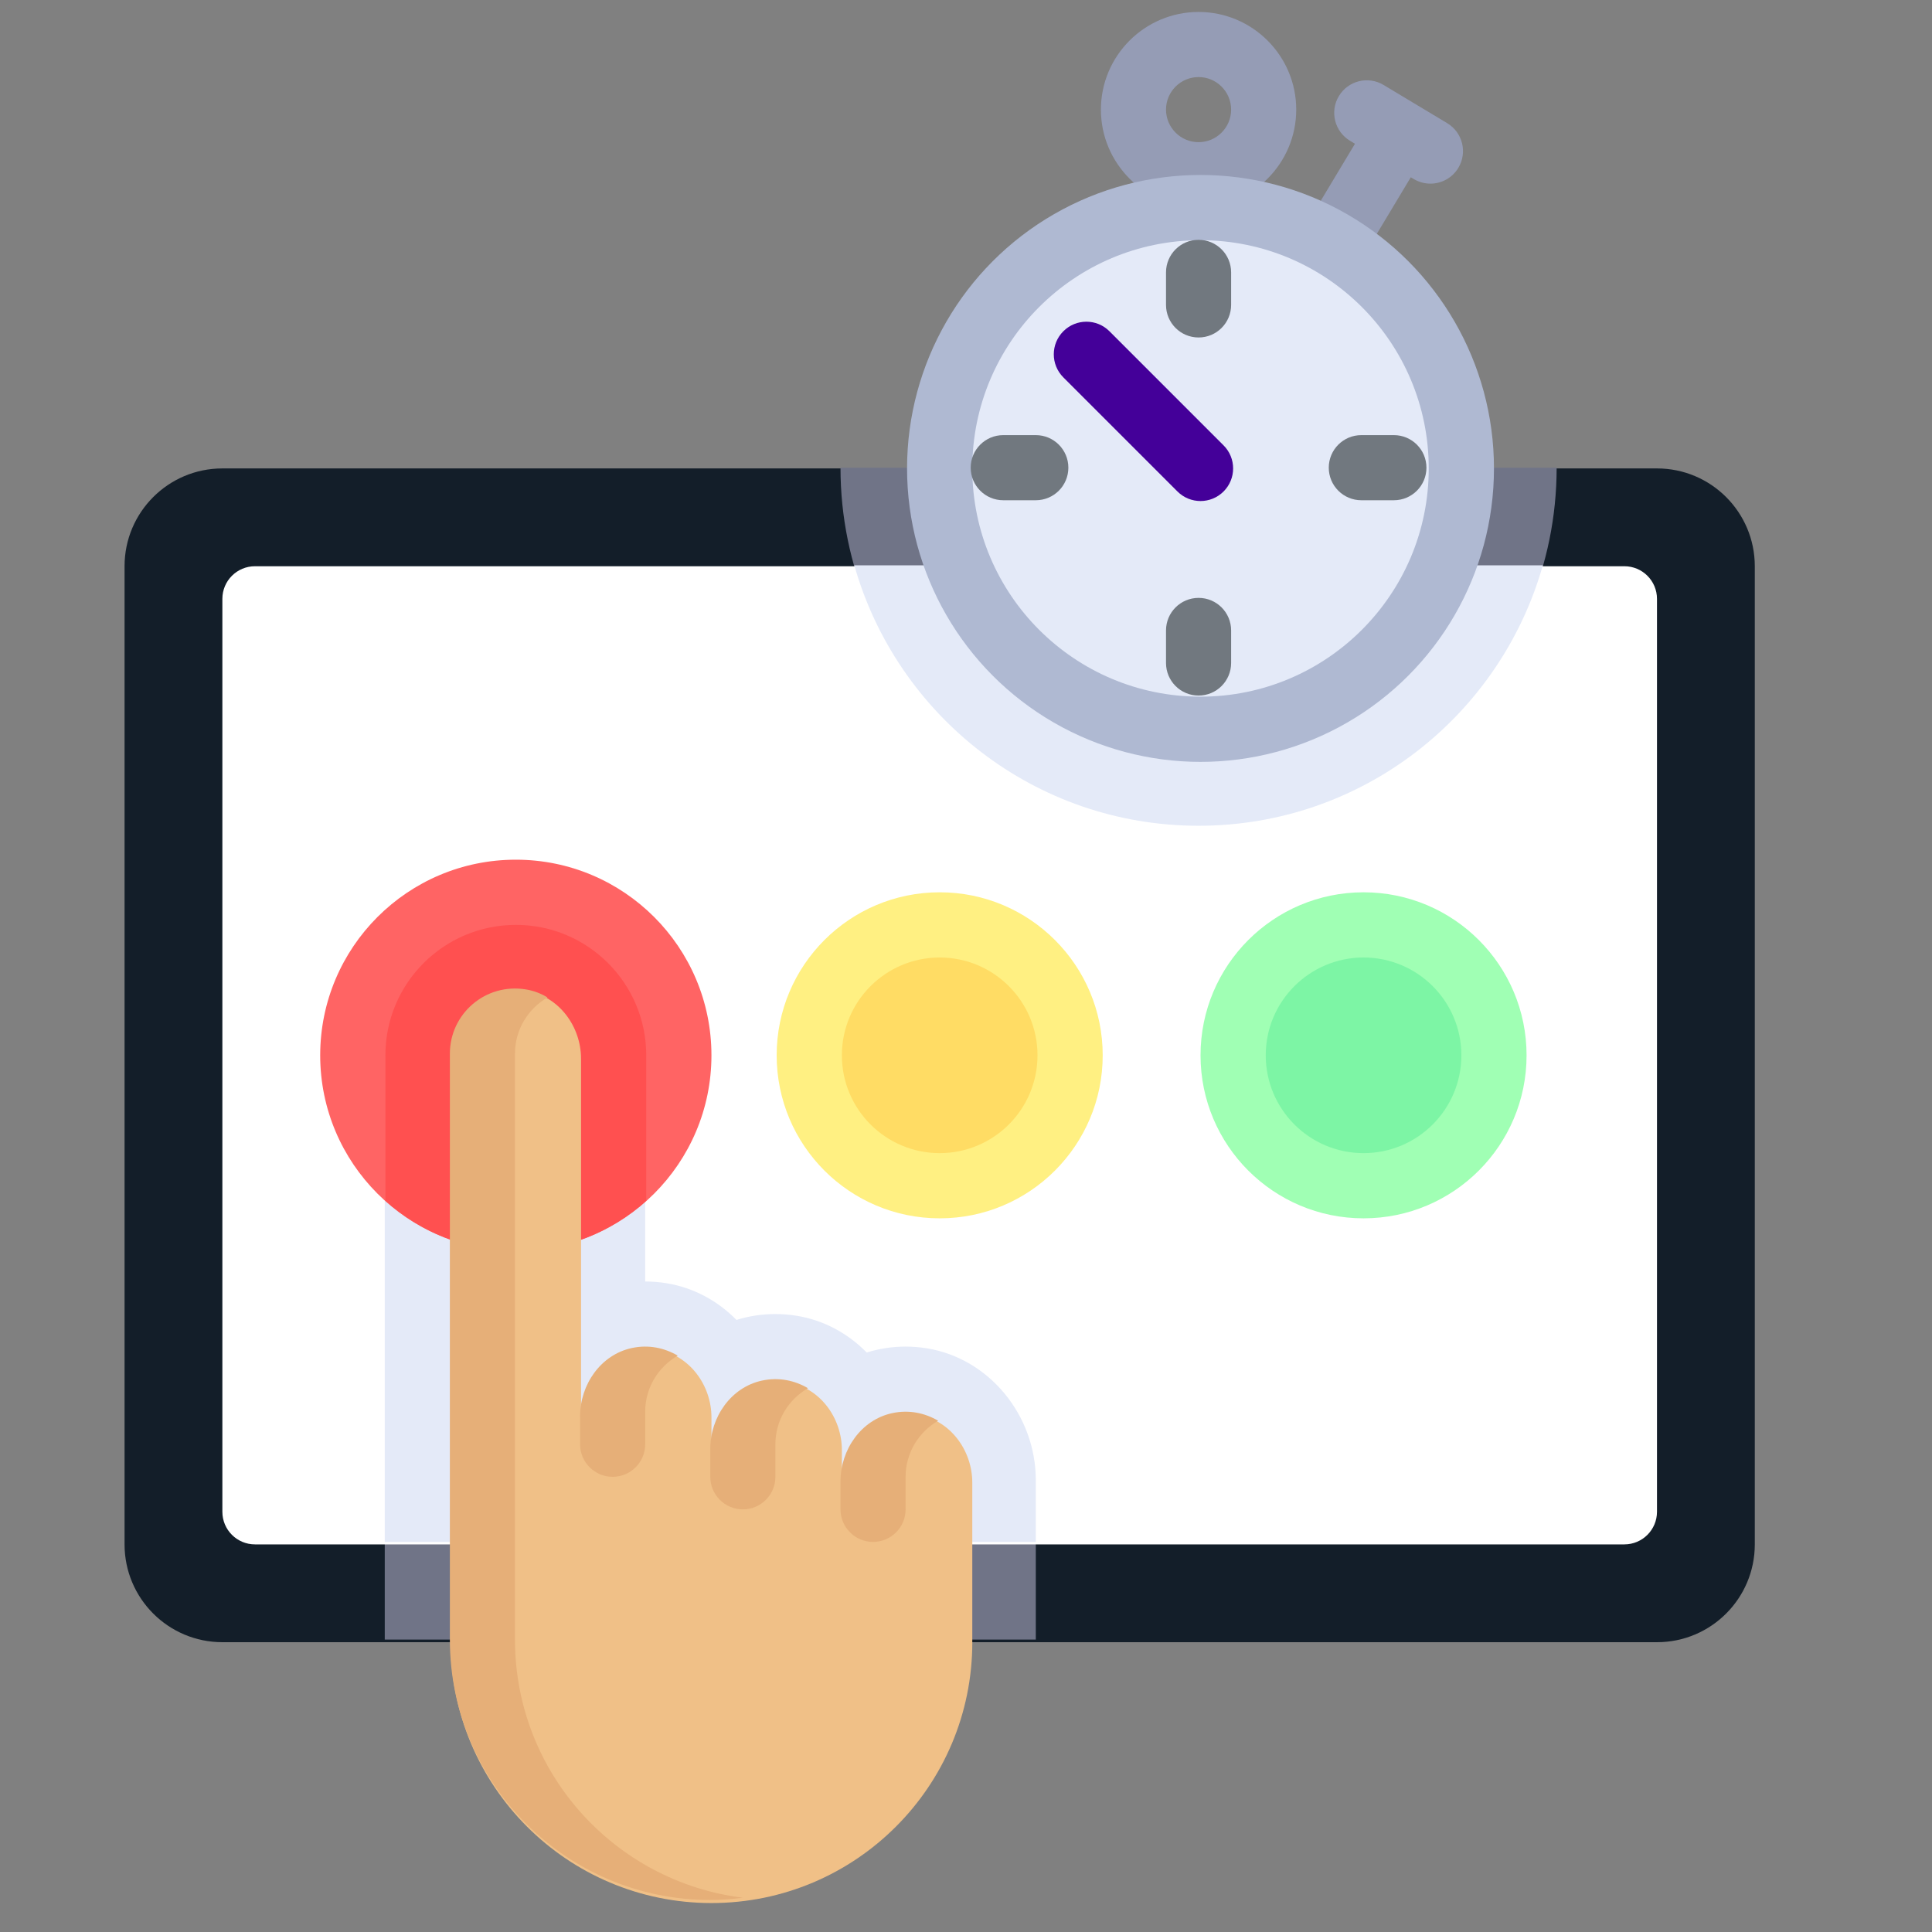 <?xml version="1.0" encoding="UTF-8" standalone="no"?>
<!-- Created with Inkscape (http://www.inkscape.org/) -->

<svg
   width="400"
   height="400"
   viewBox="0 0 105.833 105.833"
   version="1.1"
   id="svg5"
   inkscape:version="1.1.1 (3bf5ae0d25, 2021-09-20)"
   sodipodi:docname="assessment.svg"
   xmlns:inkscape="http://www.inkscape.org/namespaces/inkscape"
   xmlns:sodipodi="http://sodipodi.sourceforge.net/DTD/sodipodi-0.dtd"
   xmlns="http://www.w3.org/2000/svg"
   xmlns:svg="http://www.w3.org/2000/svg">
  <rect x="0" y="0" width="105.833" height="105.833" fill="#808080" stroke="none"/>
  <sodipodi:namedview
     id="namedview7"
     pagecolor="#ffffff"
     bordercolor="#000000"
     borderopacity="0.25"
     inkscape:showpageshadow="2"
     inkscape:pageopacity="0.0"
     inkscape:pagecheckerboard="0"
     inkscape:deskcolor="#d1d1d1"
     inkscape:document-units="mm"
     showgrid="true"
     inkscape:zoom="0.73851712"
     inkscape:cx="282.3225"
     inkscape:cy="236.2843"
     inkscape:window-width="1536"
     inkscape:window-height="801"
     inkscape:window-x="-8"
     inkscape:window-y="341"
     inkscape:window-maximized="1"
     inkscape:current-layer="layer1"
     inkscape:pageshadow="2">
    <inkscape:grid
       type="xygrid"
       id="grid136"
       spacingx="2.646"
       spacingy="2.646" />
  </sodipodi:namedview>
  <defs
     id="defs2" />
  <g
     inkscape:label="Layer 1"
     inkscape:groupmode="layer"
     id="layer1">
    <g
       id="g1203"
       transform="translate(-105.833,-66.146)">
      <rect
         style="fill:#ede5f5;fill-opacity:0;stroke:none;stroke-width:0.116;stroke-linejoin:round;stroke-miterlimit:1;stroke-dasharray:none;stroke-opacity:1"
         id="rect7657-0"
         width="105.833"
         height="105.833"
         x="105.833"
         y="66.146"
         ry="7.938"
         inkscape:export-filename="assessment.png"
         inkscape:export-xdpi="96"
         inkscape:export-ydpi="96" />
      <rect
         style="fill:#ede5f5;fill-opacity:0;stroke:none;stroke-width:0.097;stroke-linejoin:round;stroke-miterlimit:1;stroke-dasharray:none;stroke-opacity:1"
         id="rect7657-2-4"
         width="100.542"
         height="100.542"
         x="108.479"
         y="68.792"
         ry="7.938" />
      <g
         id="g461"
         transform="matrix(0.202,0,0,0.202,105.512,66.801)">
        <path
           style="fill:#959cb5"
           d="M 394.044,30.159 376.777,19.792 c -4.19,-2.513 -9.603,-1.151 -12.113,3.026 -2.508,4.181 -1.155,9.603 3.026,12.113 l 1.347,0.808 -11.796,19.654 15.138,9.086 11.794,-19.651 0.785,0.47 c 1.422,0.853 2.991,1.259 4.534,1.259 3,0 5.922,-1.526 7.577,-4.285 2.508,-4.181 1.156,-9.604 -3.025,-12.113 z"
           id="path457" />
        <path
           style="fill:#959cb5"
           d="m 326.621,52.966 c -14.603,0 -26.483,-11.88 -26.483,-26.483 C 300.138,11.88 312.018,0 326.621,0 c 14.603,0 26.483,11.88 26.483,26.483 0,14.603 -11.88,26.483 -26.483,26.483 z m 0,-35.311 c -4.871,0 -8.828,3.961 -8.828,8.828 0,4.867 3.957,8.828 8.828,8.828 4.871,0 8.828,-3.961 8.828,-8.828 0,-4.867 -3.958,-8.828 -8.828,-8.828 z"
           id="path459" />
      </g>
      <path
         style="fill:#131e29;fill-opacity:1;stroke-width:0.202"
         d="m 118.014,156.104 h 78.587 c 2.959,0 5.358,-2.399 5.358,-5.358 V 97.164 c 0,-2.959 -2.399,-5.358 -5.358,-5.358 h -78.587 c -2.959,0 -5.358,2.399 -5.358,5.358 v 53.582 c 0,2.959 2.399,5.358 5.358,5.358 z"
         id="path463" />
      <g
         id="g469"
         transform="matrix(0.202,0,0,0.202,105.512,66.801)">
        <path
           style="fill:#707487"
           d="m 326.621,220.69 c 53.63,0 97.103,-43.475 97.103,-97.103 H 229.517 c 0,53.628 43.475,97.103 97.104,97.103 z"
           id="path465" />
        <path
           style="fill:#707487"
           d="m 252.973,362.401 c -1.921,-0.311 -3.872,-0.47 -5.801,-0.47 -3.671,0 -7.211,0.563 -10.542,1.607 -5.057,-5.159 -11.617,-8.768 -18.967,-9.964 -1.92,-0.312 -3.871,-0.47 -5.799,-0.47 -3.634,0 -7.182,0.544 -10.554,1.596 -5.057,-5.153 -11.612,-8.758 -18.956,-9.953 -1.92,-0.312 -3.871,-0.47 -5.799,-0.47 h -0.003 v -60.85 c 0,-17.663 -12.686,-33.047 -29.51,-35.784 -1.92,-0.312 -3.871,-0.47 -5.799,-0.47 h -0.002 c -9.432,0 -18.3,3.672 -24.969,10.342 -6.669,6.669 -10.342,15.536 -10.342,24.969 v 158.897 h 176.552 v -43.194 c 10e-4,-17.665 -12.686,-33.048 -29.509,-35.786 z"
           id="path467" />
      </g>
      <path
         style="fill:#ffffff;stroke-width:0.202"
         d="m 194.815,150.746 h -75.015 c -0.986,0 -1.786,-0.8 -1.786,-1.786 V 98.95 c 0,-0.986 0.8,-1.786 1.786,-1.786 h 75.015 c 0.986,0 1.786,0.8 1.786,1.786 v 50.01 c -2.1e-4,0.986 -0.8,1.786 -1.786,1.786 z"
         id="path471" />
      <g
         id="g477"
         transform="matrix(0.202,0,0,0.202,105.512,66.801)">
        <path
           style="fill:#e4eaf8"
           d="m 233.268,150.069 c 11.54,40.739 48.918,70.621 93.353,70.621 44.435,0 81.815,-29.881 93.354,-70.621 z"
           id="path473" />
        <path
           style="fill:#e4eaf8"
           d="m 252.973,362.401 c -1.921,-0.311 -3.872,-0.47 -5.801,-0.47 -3.671,0 -7.211,0.563 -10.542,1.607 -5.057,-5.159 -11.617,-8.768 -18.967,-9.964 -1.92,-0.312 -3.871,-0.47 -5.799,-0.47 -3.634,0 -7.182,0.544 -10.554,1.596 -5.057,-5.153 -11.612,-8.758 -18.956,-9.953 -1.92,-0.312 -3.871,-0.47 -5.799,-0.47 h -0.003 v -60.85 c 0,-17.663 -12.686,-33.047 -29.51,-35.784 -1.92,-0.312 -3.871,-0.47 -5.799,-0.47 h -0.002 c -9.432,0 -18.3,3.672 -24.969,10.342 -6.669,6.669 -10.342,15.536 -10.342,24.969 v 132.414 h 176.552 v -16.712 c 10e-4,-17.664 -12.686,-33.047 -29.509,-35.785 z"
           id="path475" />
      </g>
      <circle
         style="fill:#ff6464;stroke-width:0.202"
         cx="134.089"
         cy="123.955"
         r="10.716"
         id="circle479" />
      <path
         style="fill:#ff5050;stroke-width:0.202"
         d="m 134.089,116.811 c -3.946,0 -7.144,3.199 -7.144,7.144 v 7.971 c 1.897,1.701 4.396,2.745 7.144,2.745 2.749,0 5.247,-1.044 7.144,-2.745 v -7.972 c 2.1e-4,-3.945 -3.198,-7.144 -7.144,-7.144 z"
         id="path481" />
      <circle
         style="fill:#afb9d2;stroke-width:0.202"
         cx="171.596"
         cy="91.806"
         r="16.075"
         id="circle483" />
      <circle
         style="fill:#e4eaf8;stroke-width:0.202"
         cx="171.596"
         cy="91.806"
         r="12.502"
         id="circle485" />
      <path
         style="fill:#440099;fill-opacity:1;stroke-width:0.202"
         d="m 171.596,93.592 c -0.457,0 -0.914,-0.174 -1.263,-0.523 l -6.251,-6.251 c -0.698,-0.698 -0.698,-1.828 0,-2.526 0.698,-0.698 1.828,-0.698 2.526,0 l 6.251,6.251 c 0.698,0.698 0.698,1.828 0,2.526 -0.349,0.349 -0.806,0.523 -1.263,0.523 z"
         id="path487" />
      <g
         id="g497"
         transform="matrix(0.202,0,0,0.202,105.512,66.801)">
        <path
           style="fill:#71787f;fill-opacity:1"
           d="m 326.621,88.276 c -4.879,0 -8.828,-3.953 -8.828,-8.828 V 70.62 c 0,-4.875 3.948,-8.828 8.828,-8.828 4.879,0 8.828,3.953 8.828,8.828 v 8.828 c -0.001,4.875 -3.949,8.828 -8.828,8.828 z"
           id="path489" />
        <path
           style="fill:#71787f;fill-opacity:1"
           d="m 326.621,185.379 c -4.879,0 -8.828,-3.953 -8.828,-8.828 v -8.828 c 0,-4.875 3.948,-8.828 8.828,-8.828 4.879,0 8.828,3.953 8.828,8.828 v 8.828 c -0.001,4.876 -3.949,8.828 -8.828,8.828 z"
           id="path491" />
        <path
           style="fill:#71787f;fill-opacity:1"
           d="m 379.586,132.414 h -8.828 c -4.879,0 -8.828,-3.953 -8.828,-8.828 0,-4.875 3.948,-8.828 8.828,-8.828 h 8.828 c 4.879,0 8.828,3.953 8.828,8.828 0,4.875 -3.948,8.828 -8.828,8.828 z"
           id="path493" />
        <path
           style="fill:#71787f;fill-opacity:1"
           d="m 282.483,132.414 h -8.828 c -4.879,0 -8.828,-3.953 -8.828,-8.828 0,-4.875 3.948,-8.828 8.828,-8.828 h 8.828 c 4.879,0 8.828,3.953 8.828,8.828 -10e-4,4.875 -3.949,8.828 -8.828,8.828 z"
           id="path495" />
      </g>
      <circle
         style="fill:#fff082;stroke-width:0.202"
         cx="157.308"
         cy="123.955"
         r="8.93"
         id="circle499" />
      <circle
         style="fill:#a0ffb4;stroke-width:0.202"
         cx="180.527"
         cy="123.955"
         r="8.93"
         id="circle501" />
      <path
         style="fill:#f0c087;stroke-width:0.202"
         d="m 159.094,156.104 v -8.739 c 0,-1.779 -1.216,-3.429 -2.972,-3.714 -2.238,-0.364 -4.172,1.354 -4.172,3.523 v -1.595 c 0,-1.779 -1.216,-3.429 -2.972,-3.714 -2.238,-0.364 -4.172,1.354 -4.172,3.523 v -1.595 c 0,-1.779 -1.216,-3.429 -2.972,-3.714 -2.238,-0.364 -4.172,1.354 -4.172,3.523 v -19.456 c 0,-1.779 -1.216,-3.429 -2.972,-3.714 -2.238,-0.364 -4.172,1.354 -4.172,3.523 v 32.149 c 0,7.891 6.397,14.289 14.289,14.289 v 0 c 7.891,-4e-4 14.288,-6.398 14.288,-14.289 z"
         id="path503" />
      <g
         id="g513"
         transform="matrix(0.202,0,0,0.202,105.512,66.801)">
        <path
           style="fill:#e6af78"
           d="M 141.241,441.379 V 282.483 c 0,-6.521 3.563,-12.179 8.821,-15.236 -1.76,-1.069 -3.724,-1.831 -5.856,-2.177 -11.061,-1.8 -20.62,6.69 -20.62,17.414 v 158.897 c 0,39.003 31.618,70.621 70.621,70.621 2.996,0 5.93,-0.248 8.828,-0.61 -34.828,-4.355 -61.794,-34.006 -61.794,-70.013 z"
           id="path505" />
        <path
           style="fill:#e6af78"
           d="m 185.379,364.38 c -3.555,-2.069 -7.826,-3.051 -12.451,-2.06 -8.425,1.803 -14.031,9.91 -14.031,18.526 v 7.569 c 0,4.875 3.953,8.828 8.828,8.828 v 0 c 4.875,0 8.828,-3.953 8.828,-8.828 v -8.828 c -0.001,-6.52 3.572,-12.149 8.826,-15.207 z"
           id="path507" />
        <path
           style="fill:#e6af78"
           d="m 220.69,373.207 c -3.555,-2.069 -7.826,-3.051 -12.451,-2.06 -8.425,1.803 -14.031,9.91 -14.031,18.526 v 7.569 c 0,4.875 3.953,8.828 8.828,8.828 v 0 c 4.875,0 8.828,-3.953 8.828,-8.828 v -8.828 c -0.002,-6.519 3.571,-12.148 8.826,-15.207 z"
           id="path509" />
        <path
           style="fill:#e6af78"
           d="m 256,382.035 c -3.555,-2.069 -7.826,-3.051 -12.451,-2.06 -8.425,1.803 -14.031,9.91 -14.031,18.526 v 7.569 c 0,4.875 3.953,8.828 8.828,8.828 v 0 c 4.875,0 8.828,-3.953 8.828,-8.828 v -8.828 c -0.002,-6.52 3.571,-12.148 8.826,-15.207 z"
           id="path511" />
      </g>
      <circle
         style="fill:#ffdc64;stroke-width:0.202"
         cx="157.308"
         cy="123.955"
         r="5.358"
         id="circle515" />
      <circle
         style="fill:#7df5a5;stroke-width:0.202"
         cx="180.527"
         cy="123.955"
         r="5.358"
         id="circle517" />
    </g>
  </g>
</svg>
